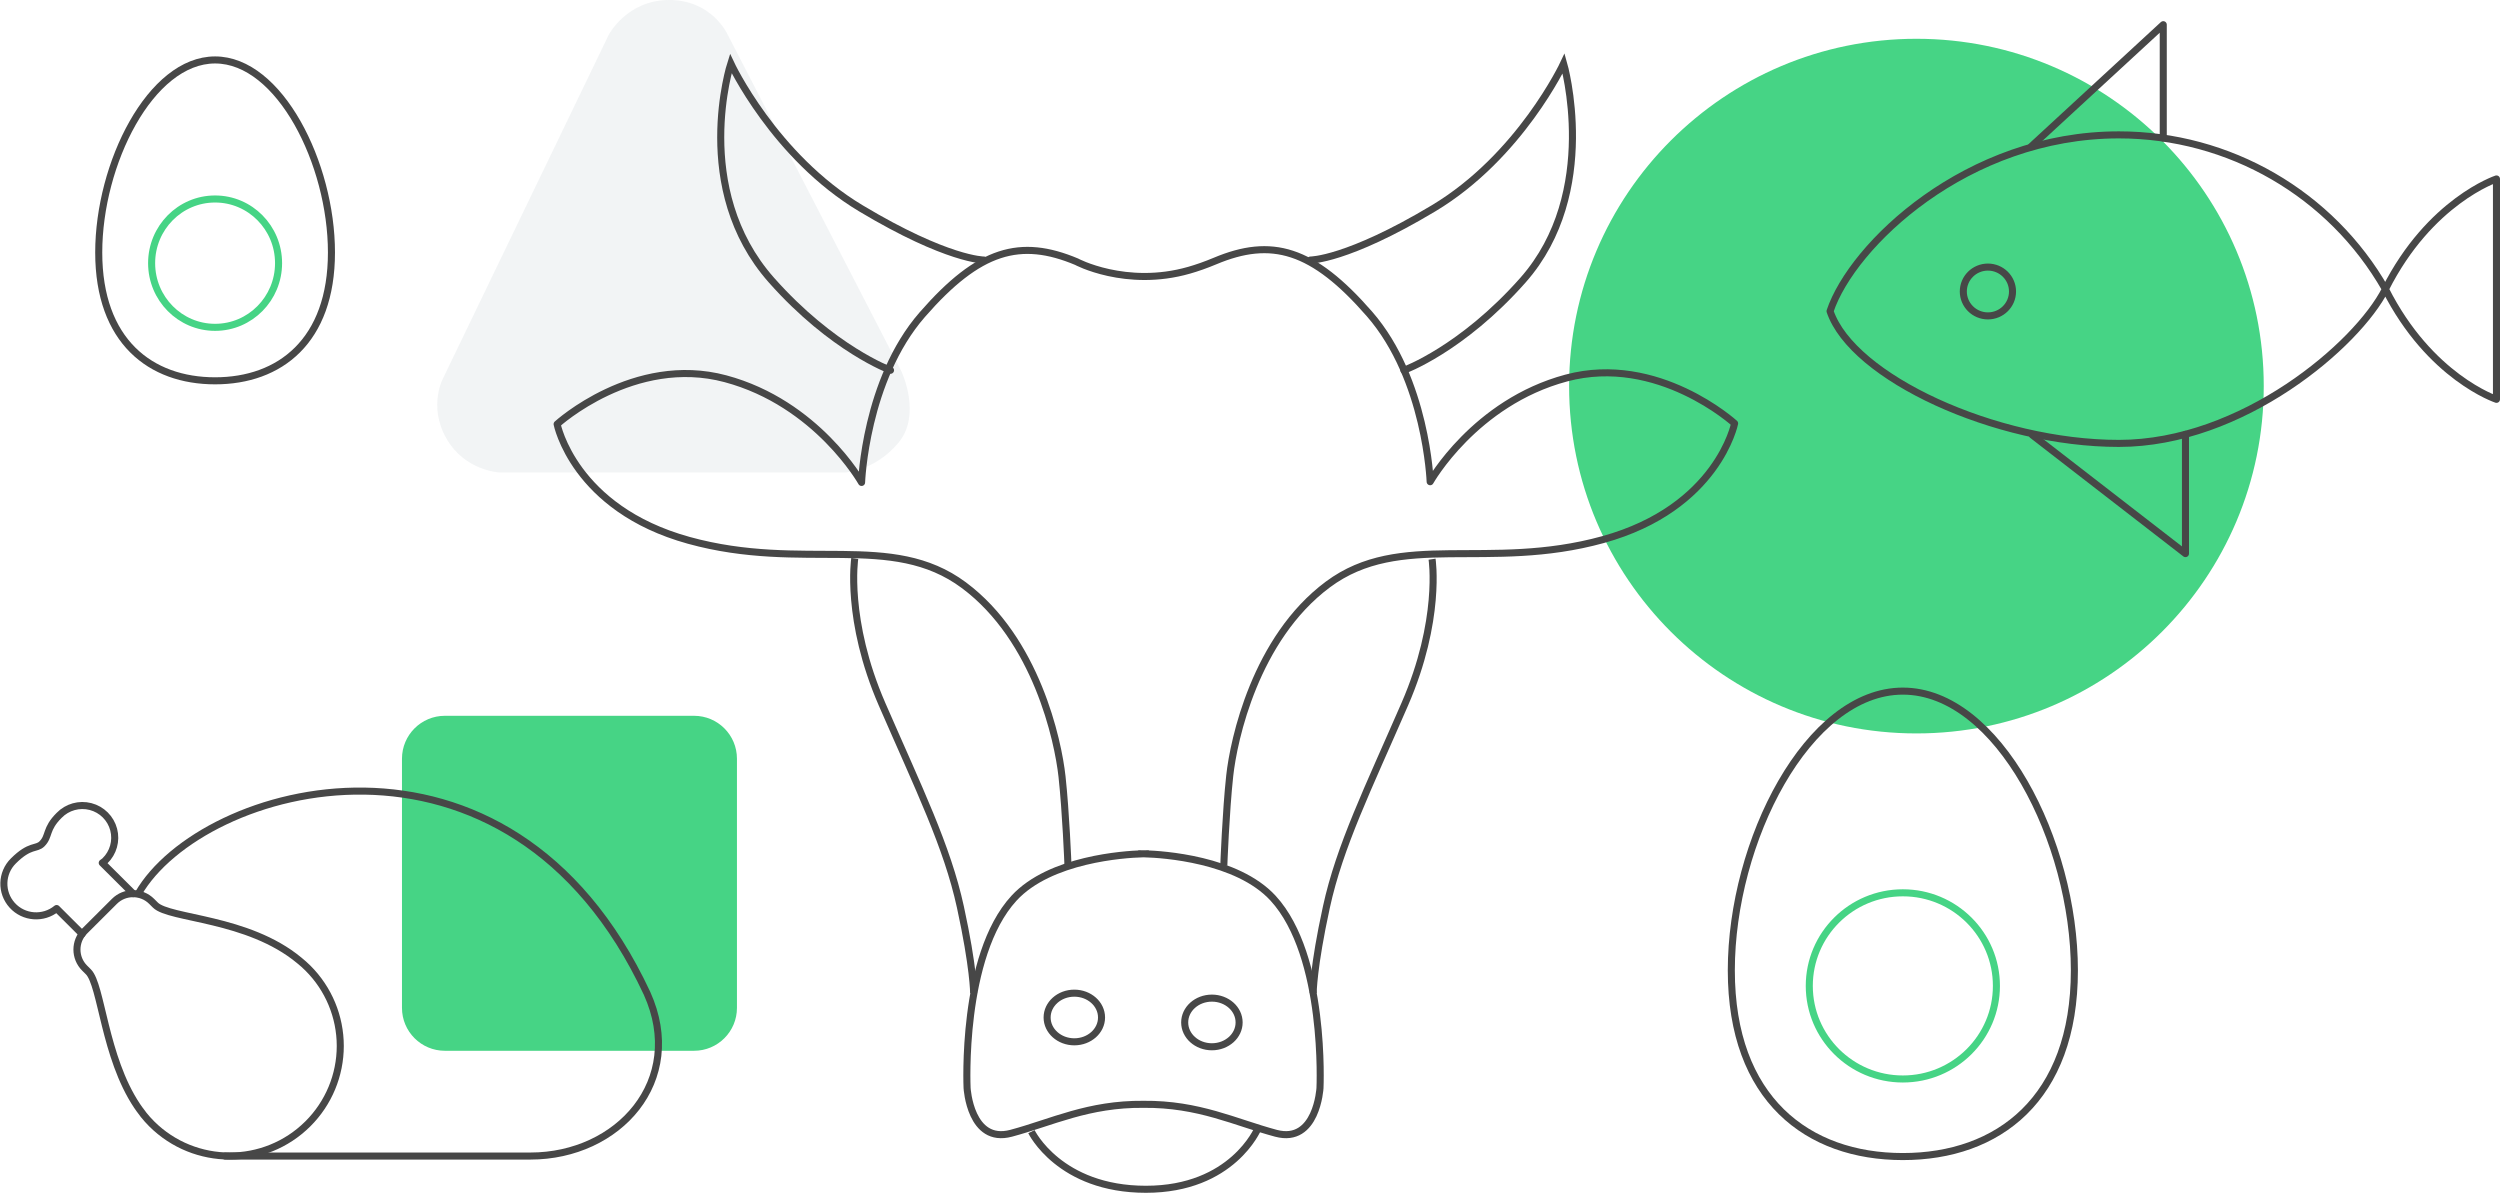 <?xml version="1.0" encoding="UTF-8"?> <svg xmlns="http://www.w3.org/2000/svg" xmlns:xlink="http://www.w3.org/1999/xlink" width="709px" height="339px" viewBox="0 0 709 339"> <!-- Generator: Sketch 63.1 (92452) - https://sketch.com --> <title>Group 29 Copy</title> <desc>Created with Sketch.</desc> <g id="Page-1" stroke="none" stroke-width="1" fill="none" fill-rule="evenodd"> <g id="egais+merkuriy-elements" transform="translate(-1528, -1352)"> <g id="Group-29-Copy" transform="translate(1529, 1352)"> <path d="M124.744,107.093 L171.626,9.895 C171.626,9.895 176.736,0 188.805,0 C200.874,0 205.294,9.672 205.294,9.672 L254.605,105.235 C254.605,105.235 260.486,117.524 253.817,125.545 C247.148,133.565 238.686,134 238.686,134 L140.798,134 C140.798,134 130.905,133.661 125.602,124.356 C120.299,115.051 124.744,107.093 124.744,107.093 Z" id="Path" fill="#C0CBD1" opacity="0.2"></path> <path d="M125.168,203 L195.832,203 C202.552,203 208,208.448 208,215.168 L208,285.832 C208,292.552 202.552,298 195.832,298 L125.168,298 C118.448,298 113,292.552 113,285.832 L113,215.168 C113,208.448 118.448,203 125.168,203 Z" id="Path" fill="#46D485"></path> <path d="M542.5,11 C596.9,11 641,55.1 641,109.5 C641,163.9 596.9,208 542.5,208 C488.1,208 444,163.9 444,109.5 C444,55.1 488.1,11 542.5,11 Z" id="Path" fill="#46D485"></path> <g id="Orion_boiled-egg-(2)" transform="translate(490, 196)" stroke-linecap="round" stroke-linejoin="round" stroke-width="2"> <path d="M97.296,79.2 C97.296,115.72 75.626,132 48.648,132 C21.671,132 0,115.72 0,79.2 C0,42.68 21.671,0 48.648,0 C75.626,0 97.296,42.68 97.296,79.2 Z" id="Path" stroke="#474747"></path> <ellipse id="Oval" stroke="#46D485" cx="48.648" cy="83.6" rx="26.535" ry="26.4"></ellipse> </g> <g id="Orion_boiled-egg-(2)" transform="translate(27, 17)" stroke-linecap="round" stroke-linejoin="round" stroke-width="2"> <path d="M66,54.6 C66,79.777 51.3,91 33,91 C14.7,91 0,79.777 0,54.6 C0,29.423 14.7,0 33,0 C51.3,0 66,29.423 66,54.6 Z" id="Path" stroke="#474747"></path> <ellipse id="Oval" stroke="#46D485" cx="33" cy="57.633" rx="18" ry="18.2"></ellipse> </g> <g id="Group-27" transform="translate(157, 18)" stroke="#474747" stroke-width="2"> <path d="M121.05,55.747 C121.05,55.747 110.743,55.812 86.162,41.091 C61.583,26.371 49.248,2.66870511e-14 49.248,2.66870511e-14 C49.248,2.66870511e-14 37.798,35.517 60.785,61.451 C78.146,81.038 94.552,87.009 94.552,87.009" id="Path" stroke-linecap="round"></path> <path d="M213.648,55.747 C213.648,55.747 223.956,55.812 248.535,41.091 C273.115,26.371 285.45,2.66870511e-14 285.45,2.66870511e-14 C285.45,2.66870511e-14 295.948,36.523 273.914,61.451 C256.579,81.062 240.147,87.009 240.147,87.009" id="Path" stroke-linecap="round"></path> <path d="M134.513,302.939 C134.513,302.939 142.429,319.28 166.981,319.28 C191.535,319.28 198.726,302.071 198.726,302.071" id="Path"></path> <path d="M84.408,140.384 C84.408,140.384 81.74,157.804 92.162,181.751 C102.585,205.698 110.62,222.009 114.374,239.252 C118.13,256.494 118.126,263.661 118.126,263.661" id="Path"></path> <path d="M248.132,140.587 C248.132,140.587 250.8,157.804 240.378,181.751 C229.957,205.698 221.92,222.009 218.166,239.252 C214.411,256.494 214.415,263.661 214.415,263.661" id="Path"></path> <path d="M216.348,290.577 C216.348,290.577 215.441,306.495 203.854,303.394 C192.318,300.307 181.976,295.03 166.308,295.187 C150.639,295.03 140.298,300.307 128.761,303.394 C117.174,306.495 116.267,290.577 116.267,290.577 C116.267,290.577 114.479,253.132 129.581,236.718 C139.812,225.6 160.992,224.296 165.808,224.143 L165.808,224.122 C165.808,224.122 165.992,224.122 166.308,224.13 C166.623,224.122 166.808,224.122 166.808,224.122 L166.808,224.143 C171.623,224.296 192.803,225.6 203.034,236.718 C218.136,253.132 216.348,290.577 216.348,290.577 Z" id="Path"></path> <path d="M144.863,227.09 C144.863,227.09 144.297,212.435 143.187,202.217 C142.077,191.998 135.9,163.243 115.351,147.96 C94.802,132.676 69.934,144.239 37.34,135.241 C4.746,126.244 -6.20028553e-13,102.287 -6.20028553e-13,102.287 C-6.20028553e-13,102.287 21.771,82.447 47.75,89.415 C73.728,96.383 86.344,118.82 86.344,118.82 C86.344,118.82 87.395,89.785 103.544,71.251 C119.694,52.718 131.38,49.524 147.37,56.238 C146.945,56.059 161.31,63.8 179.265,58.629 C181.502,57.984 183.938,57.138 186.566,56.035 C202.556,49.321 214.242,52.515 230.392,71.049 C246.541,89.582 247.592,118.617 247.592,118.617 C247.592,118.617 260.208,96.18 286.186,89.212 C312.165,82.244 333.936,102.084 333.936,102.084 C333.936,102.084 329.19,126.041 296.596,135.038 C264.002,144.036 239.134,132.473 218.585,147.757 C198.036,163.04 191.859,191.795 190.749,202.014 C189.639,212.233 189.073,227.496 189.073,227.496" id="Path" stroke-linejoin="round"></path> <path d="M146.68,263.661 C150.941,263.661 154.397,266.749 154.397,270.56 C154.397,274.37 150.941,277.459 146.68,277.459 C142.417,277.459 138.962,274.37 138.962,270.56 C138.962,266.749 142.417,263.661 146.68,263.661 Z" id="Path"></path> <path d="M185.695,265.068 C189.956,265.068 193.412,268.157 193.412,271.967 C193.412,275.777 189.956,278.866 185.695,278.866 C181.432,278.866 177.977,275.777 177.977,271.967 C177.977,268.157 181.432,265.068 185.695,265.068 Z" id="Path"></path> </g> <g id="Group" transform="translate(612.5, 82) scale(-1, 1) translate(-612.5, -82) translate(518, 7)" stroke="#474747" stroke-linecap="round" stroke-linejoin="round" stroke-width="2"> <ellipse id="Oval" cx="144.228" cy="75.667" rx="6.978" ry="6.923"></ellipse> <path d="M131.935,34.519 C131.323,33.916 94.5,0 94.5,0 L94.5,32.134 M131.632,116.384 L88.2,150 L88.2,116.175" id="Shape"></path> <path d="M189,81.25 C182.7,62.5 150.233,31.25 107.1,31.25 C75.793,31.25 46.91,47.965 31.5,75 C18.9,100 0,106.25 0,106.25 L0,43.75 C0,43.75 18.9,50 31.5,75 C39.454,90.791 72.107,118.75 107.1,118.75 C142.093,118.75 182.7,100 189,81.25 Z" id="Path"></path> </g> <g id="Orion_roast-chicken" transform="translate(93, 276) scale(-1, 1) translate(-93, -276) translate(0, 224)" stroke="#474747" stroke-linecap="round" stroke-linejoin="round" stroke-width="2"> <path d="M163.705,40.876 L170.942,33.661 C174.715,36.754 180.261,36.346 183.538,32.736 C186.816,29.126 186.668,23.588 183.202,20.157 C178.46,15.438 176.705,16.914 175.099,15.314 C172.893,13.119 174.166,11.15 170.233,7.241 C167.932,4.862 164.521,3.906 161.313,4.741 C158.105,5.576 155.599,8.072 154.759,11.268 C153.92,14.464 154.877,17.863 157.263,20.157 C157.488,20.38 157.761,20.513 158.004,20.715 L149.235,29.442" id="Path"></path> <path d="M99.68,94.712 C111.919,106.901 131.756,106.901 143.995,94.712 C144.806,93.9 145.571,93.045 146.289,92.151 C146.438,91.965 146.572,91.757 146.718,91.562 C147.216,90.917 147.705,90.269 148.14,89.603 C157.391,75.775 158.206,55.317 161.937,51.606 L162.995,50.552 C165.905,47.648 165.905,42.945 162.995,40.042 L154.553,31.624 C151.637,28.721 146.911,28.721 143.995,31.624 L142.938,32.679 C138.945,36.659 116.75,36.231 102.129,48.366 C101.276,49.054 100.458,49.784 99.68,50.555 C93.802,56.41 90.499,64.352 90.499,72.633 C90.499,80.915 93.802,88.857 99.68,94.712 L99.68,94.712 Z" id="Path"></path> <path d="M147.776,29.448 C129.884,-1.651 42.759,-26.453 3.49,57.732 C-7.681,82.534 11.667,103.855 36.56,103.855 L123.145,103.855" id="Path"></path> </g> </g> </g> </g> </svg> 
